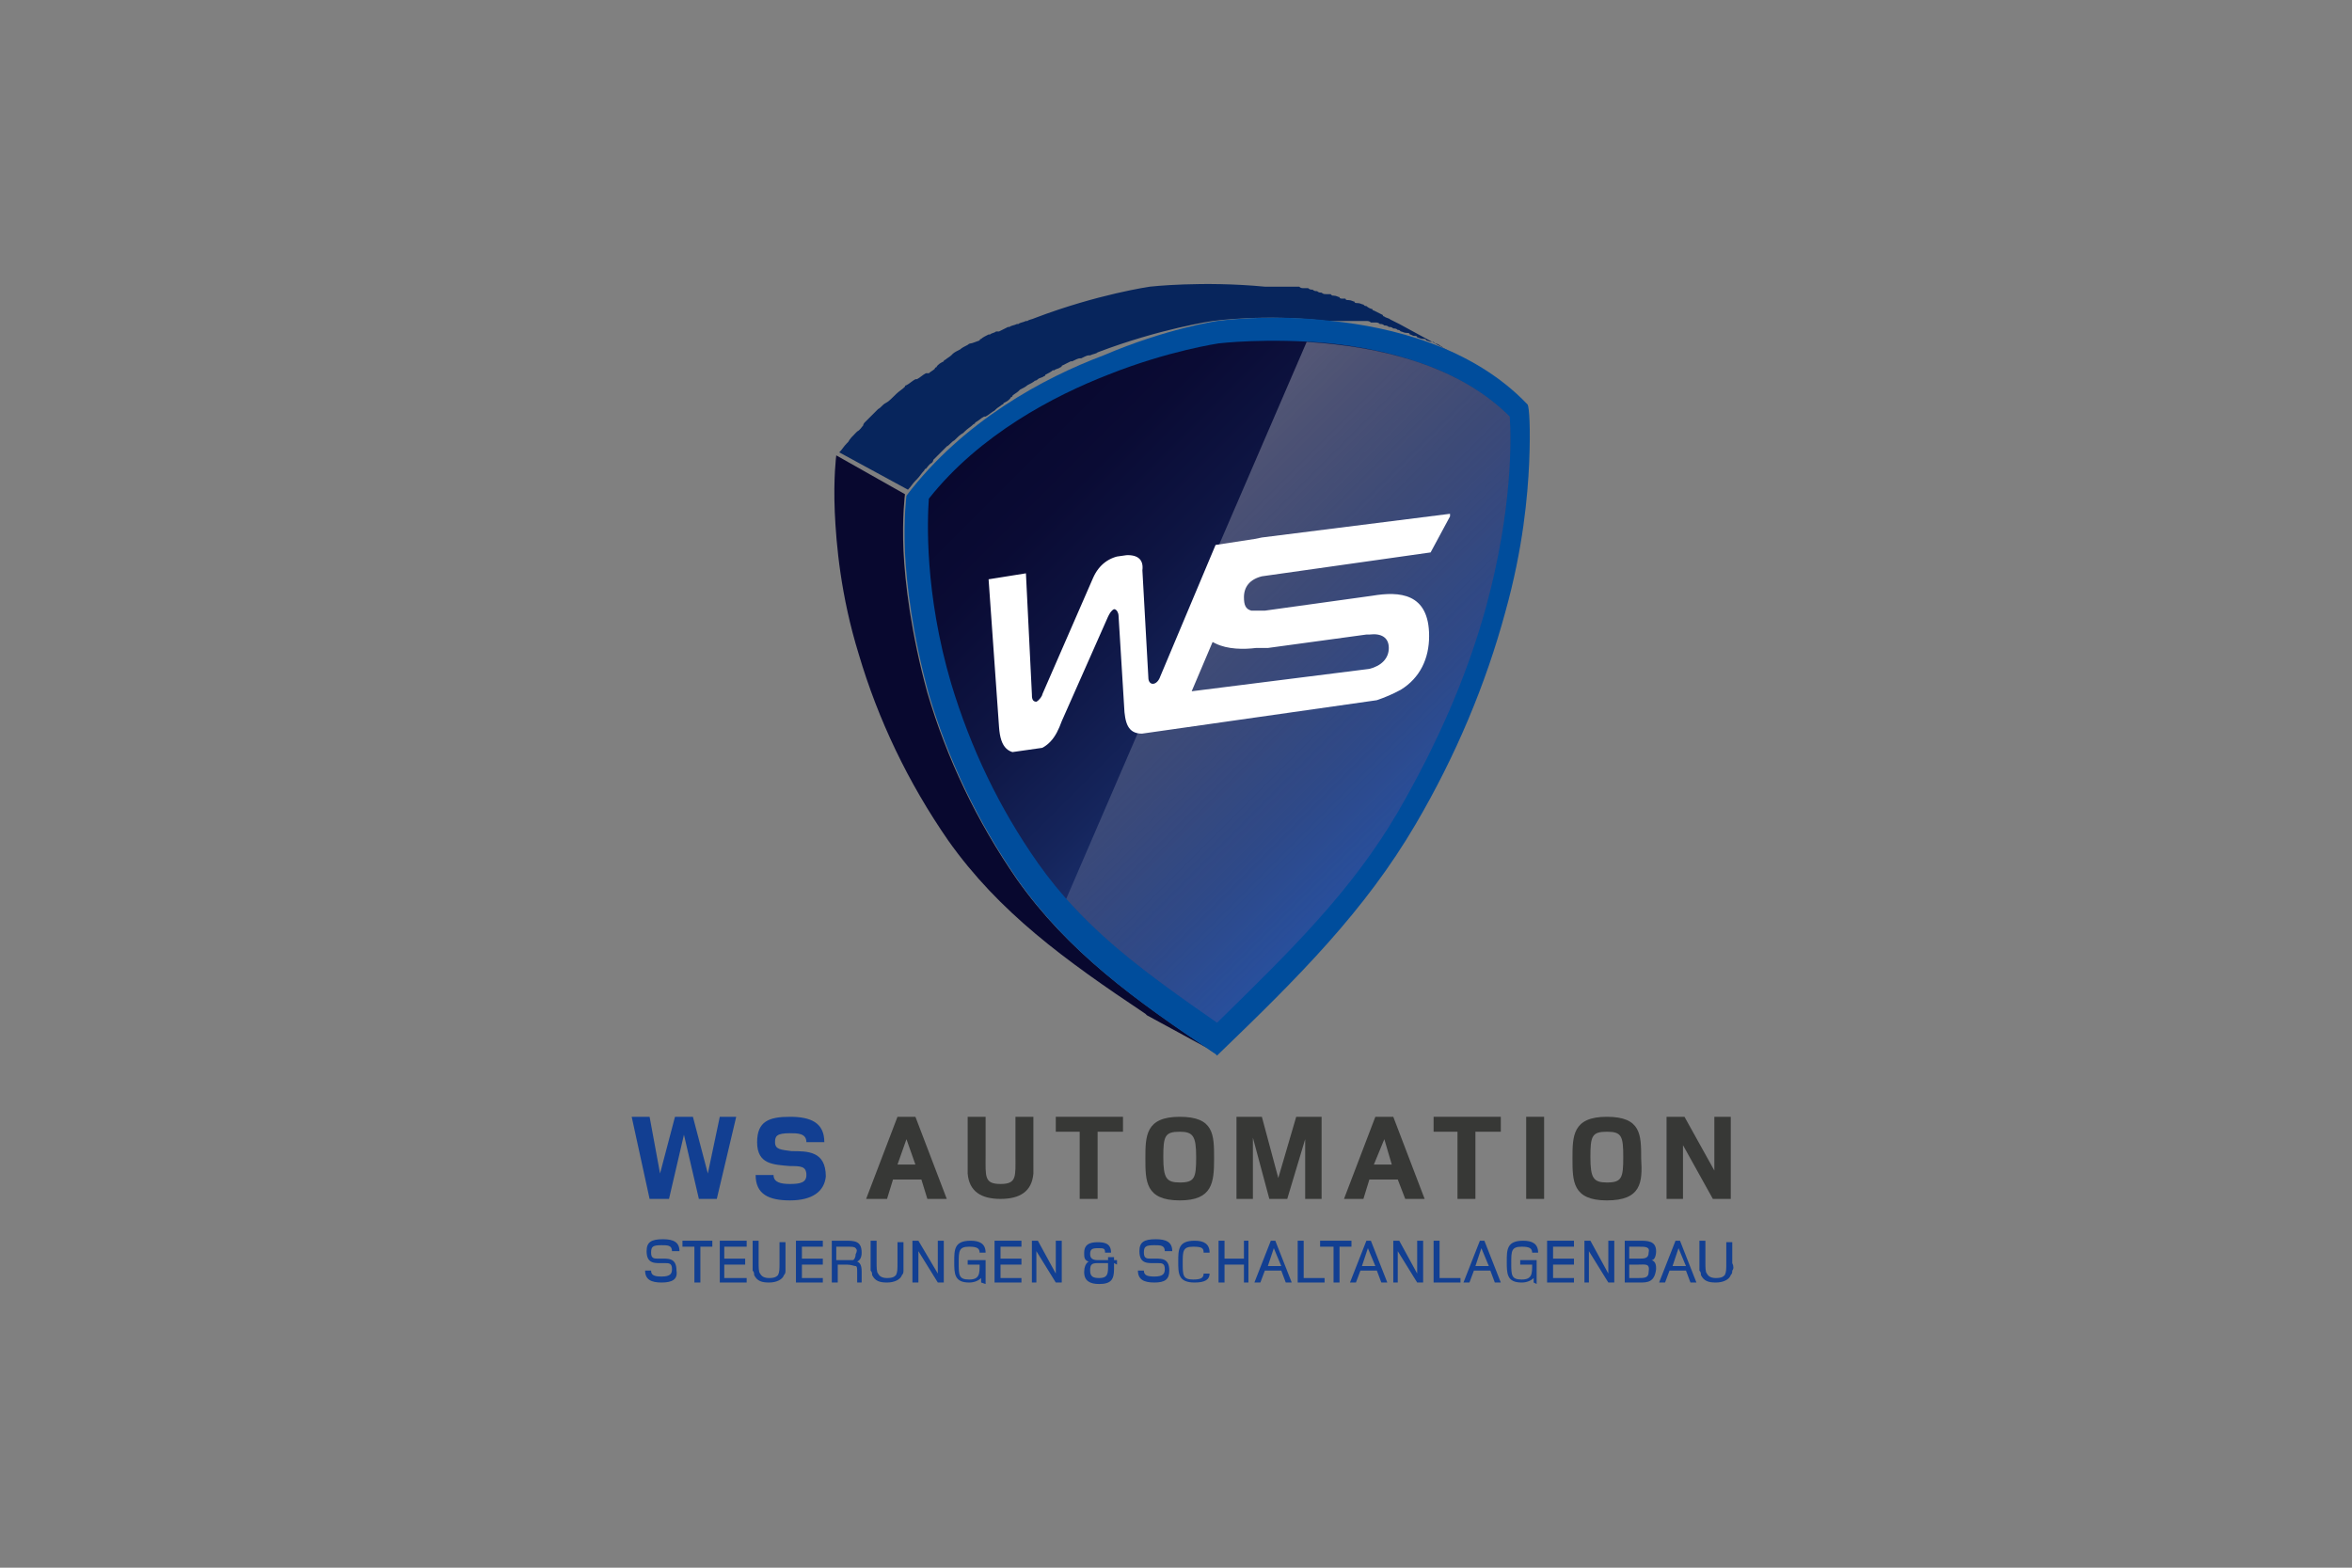 <?xml version="1.0" encoding="utf-8"?>
<!-- Generator: Adobe Illustrator 28.1.0, SVG Export Plug-In . SVG Version: 6.00 Build 0)  -->
<svg version="1.1" id="Ebene_1" xmlns="http://www.w3.org/2000/svg" xmlns:xlink="http://www.w3.org/1999/xlink" x="0px" y="0px"
	 viewBox="0 0 157.5 105" style="enable-background:new 0 0 157.5 105;" xml:space="preserve">
<rect x="0" y="0" width="157.5" height="105" fill="#808080" stroke="none"/>
<style type="text/css">
	.st0{opacity:0;}
	.st1{fill:#E5E5E5;}
	.st2{fill:#08082F;}
	.st3{fill:#07255C;}
	.st4{fill:#004D9C;}
	.st5{fill:none;}
	.st6{fill:url(#SVGID_1_);}
	.st7{enable-background:new    ;}
	.st8{clip-path:url(#SVGID_00000060020203429781105300000015015679614730656917_);fill:#FFFFFF;}
	.st9{fill:url(#SVGID_00000145043992389659954190000008949724267593526435_);}
	.st10{fill:#123F92;}
	.st11{fill:#373836;}
</style>
<g>
	<g class="st0">
		<path class="st1" d="M156.5,1v103H1V1H156.5 M157.5,0H0v105h157.5V0L157.5,0z"/>
	</g>
	<g id="Ebene_1_00000049180640108830567010000003488433239314582938_">
		<g>
			<g>
				<path class="st2" d="M81.3,70.5c-5.4-3.6-9.8-6.8-13.2-11.6c-2.7-3.9-4.7-8.1-6-12.5c-1.1-4-1.5-7.4-1.6-9.5
					c-0.1-2.3,0.1-3.8,0.1-3.8L56,30.5c0,0-0.2,1.5-0.1,3.8c0.1,2.2,0.4,5.6,1.6,9.5c1.3,4.4,3.3,8.6,6,12.5
					c3.4,4.8,7.8,8,13.2,11.6l0.1,0.1l4.6,2.5L81.3,70.5z"/>
				<path class="st3" d="M89.9,21.5c0.1,0,0.2,0,0.4,0c0.1,0,0.1,0,0.2,0c0.1,0,0.2,0,0.3,0c0.1,0,0.1,0,0.2,0c0.1,0,0.2,0,0.3,0
					c0.1,0,0.2,0,0.2,0c0.1,0,0.2,0,0.3,0.1c0.1,0,0.2,0,0.3,0c0.1,0,0.2,0,0.3,0.1c0.1,0,0.2,0,0.3,0.1c0.1,0,0.2,0,0.3,0.1
					c0.1,0,0.2,0,0.3,0.1c0.1,0,0.2,0,0.3,0.1c0.1,0,0.1,0,0.2,0.1c0.1,0,0.2,0.1,0.4,0.1c0.1,0,0.2,0,0.2,0.1
					c0.1,0,0.2,0.1,0.3,0.1c0.1,0,0.2,0,0.2,0.1c0.1,0,0.2,0.1,0.4,0.1c0.1,0,0.2,0,0.2,0.1c0.1,0,0.2,0.1,0.4,0.1
					c0.1,0,0.1,0,0.2,0.1c0.1,0,0.3,0.1,0.4,0.2c0,0,0.1,0,0.1,0.1c0.2,0.1,0.4,0.2,0.6,0.3c0,0,0.1,0,0.1,0.1
					c0.1,0.1,0.3,0.1,0.4,0.2c0.2,0.1,0.4,0.2,0.6,0.3l-4.6-2.5c-0.2-0.1-0.4-0.2-0.6-0.3c0,0,0,0,0,0c-0.1-0.1-0.3-0.1-0.4-0.2
					c0,0-0.1,0-0.1-0.1c-0.2-0.1-0.4-0.2-0.6-0.3c0,0-0.1,0-0.1-0.1c-0.1,0-0.3-0.1-0.4-0.2c-0.1,0-0.1,0-0.2-0.1
					c-0.1,0-0.2-0.1-0.4-0.1c-0.1,0-0.2,0-0.2-0.1c-0.1,0-0.2-0.1-0.4-0.1c-0.1,0-0.2,0-0.2-0.1C90.1,20,90,20,89.9,20
					c-0.1,0-0.2,0-0.2-0.1c-0.1,0-0.2-0.1-0.4-0.1c-0.1,0-0.1,0-0.2-0.1c0,0-0.1,0-0.1,0c-0.1,0-0.2,0-0.2,0c-0.1,0-0.2,0-0.3-0.1
					c-0.1,0-0.2,0-0.3-0.1c-0.1,0-0.2,0-0.3-0.1c-0.1,0-0.2,0-0.3-0.1c-0.1,0-0.2,0-0.3,0c-0.1,0-0.2,0-0.3-0.1c-0.1,0-0.2,0-0.2,0
					c-0.1,0-0.2,0-0.3,0c-0.1,0-0.2,0-0.2,0c-0.1,0-0.2,0-0.3,0c-0.1,0-0.1,0-0.2,0c-0.1,0-0.2,0-0.4,0c0,0-0.1,0-0.2,0
					c-0.2,0-0.4,0-0.5,0c-4.2-0.4-7.7,0-7.7,0c0,0-3.5,0.5-7.7,2.1c-0.2,0.1-0.4,0.1-0.5,0.2c0,0-0.1,0-0.1,0
					c-0.2,0.1-0.4,0.1-0.5,0.2c0,0-0.1,0-0.1,0c-0.2,0.1-0.4,0.1-0.5,0.2c0,0,0,0-0.1,0c-0.2,0.1-0.4,0.2-0.6,0.3c0,0,0,0-0.1,0
					c0,0,0,0-0.1,0c-0.1,0.1-0.3,0.1-0.4,0.2c0,0-0.1,0-0.1,0c-0.2,0.1-0.4,0.2-0.5,0.3c0,0-0.1,0-0.1,0.1C65.3,22.9,65.1,23,65,23
					c0,0-0.1,0-0.2,0.1c-0.2,0.1-0.4,0.2-0.5,0.3c0,0,0,0,0,0c-0.2,0.1-0.4,0.2-0.5,0.3c0,0-0.1,0.1-0.1,0.1
					c-0.1,0.1-0.3,0.2-0.4,0.3c0,0-0.1,0-0.1,0.1c-0.2,0.1-0.4,0.2-0.5,0.4c0,0-0.1,0-0.1,0.1c-0.1,0.1-0.3,0.2-0.4,0.3
					c0,0,0,0-0.1,0c0,0,0,0-0.1,0c-0.2,0.1-0.4,0.3-0.6,0.4c0,0,0,0-0.1,0c-0.2,0.1-0.4,0.3-0.6,0.4c0,0-0.1,0-0.1,0.1
					c-0.2,0.2-0.4,0.3-0.6,0.5c0,0-0.1,0.1-0.1,0.1c-0.2,0.2-0.4,0.4-0.6,0.5l0,0l0,0c-0.2,0.1-0.3,0.3-0.5,0.4c0,0-0.1,0.1-0.1,0.1
					c-0.1,0.1-0.2,0.2-0.3,0.3c0,0-0.1,0.1-0.2,0.2c-0.1,0.1-0.2,0.2-0.3,0.3c0,0-0.1,0.1-0.1,0.2c-0.1,0.1-0.2,0.3-0.4,0.4
					c0,0,0,0-0.1,0.1c0,0,0,0,0,0c-0.2,0.2-0.4,0.4-0.5,0.6c0,0-0.1,0.1-0.1,0.1c-0.2,0.2-0.3,0.4-0.5,0.6l4.6,2.5
					c0.2-0.2,0.3-0.4,0.5-0.6c0,0,0.1-0.1,0.1-0.1c0.2-0.2,0.3-0.4,0.5-0.6c0,0,0-0.1,0.1-0.1c0.1-0.1,0.2-0.3,0.4-0.4
					c0,0,0.1-0.1,0.1-0.2c0.1-0.1,0.2-0.2,0.3-0.3c0,0,0.1-0.1,0.2-0.2c0.1-0.1,0.2-0.2,0.3-0.3c0,0,0.1-0.1,0.1-0.1
					c0.2-0.1,0.3-0.3,0.5-0.4l0,0c0.2-0.2,0.4-0.4,0.6-0.5c0,0,0.1-0.1,0.1-0.1c0.2-0.2,0.4-0.3,0.6-0.5c0,0,0.1,0,0.1-0.1
					c0.2-0.1,0.4-0.3,0.6-0.4c0,0,0,0,0.1,0c0.2-0.1,0.4-0.3,0.6-0.4c0,0,0.1-0.1,0.1-0.1c0.1-0.1,0.3-0.2,0.4-0.3
					c0,0,0.1,0,0.1-0.1c0.2-0.1,0.4-0.2,0.5-0.4c0,0,0.1,0,0.1-0.1c0.1-0.1,0.3-0.2,0.4-0.3c0,0,0.1-0.1,0.1-0.1
					c0.2-0.1,0.4-0.2,0.5-0.3c0,0,0,0,0,0c0.2-0.1,0.4-0.2,0.5-0.3c0,0,0.1,0,0.2-0.1c0.1-0.1,0.3-0.1,0.4-0.2c0,0,0.1,0,0.1-0.1
					c0.2-0.1,0.4-0.2,0.5-0.3c0,0,0.1,0,0.1,0c0.1-0.1,0.3-0.1,0.4-0.2c0,0,0.1,0,0.1-0.1c0.2-0.1,0.4-0.2,0.6-0.3c0,0,0,0,0.1,0
					c0.2-0.1,0.4-0.2,0.5-0.2c0,0,0.1,0,0.1,0c0.2-0.1,0.4-0.2,0.5-0.2c0,0,0.1,0,0.1,0c0.2-0.1,0.4-0.1,0.5-0.2
					c4.2-1.6,7.7-2.1,7.7-2.1c0,0,3.5-0.5,7.7,0c0.2,0,0.3,0,0.5,0C89.8,21.5,89.9,21.5,89.9,21.5z"/>
				<path class="st4" d="M81.5,21.5c0,0,3.5-0.5,7.7,0c3.9,0.4,9.4,1.7,13.1,5.6c0.1,0.2,0.2,1.5,0.1,3.9c-0.1,2.2-0.4,5.7-1.6,10
					c-1.3,4.8-3.3,9.6-6,14.2c-3.4,5.8-7.8,10.2-13.2,15.4l-0.1,0.1l-0.1-0.1c-5.4-3.6-9.8-6.8-13.2-11.6c-2.7-3.9-4.7-8.1-6-12.5
					c-1.1-4-1.5-7.4-1.6-9.5c-0.1-2.3,0.1-3.8,0.1-3.8c3.8-5,9.2-7.9,13.2-9.4C78.1,22,81.5,21.5,81.5,21.5z"/>
				<polygon class="st5" points="62,71.2 62.1,25.7 101,20.3 100.9,65.7 				"/>
				
					<linearGradient id="SVGID_1_" gradientUnits="userSpaceOnUse" x1="68.713" y1="-170.58" x2="96.057" y2="-197.925" gradientTransform="matrix(1 0 0 -1 0 -144.002)">
					<stop  offset="0" style="stop-color:#08082F"/>
					<stop  offset="0.167" style="stop-color:#0A0B34"/>
					<stop  offset="0.37" style="stop-color:#0E1543"/>
					<stop  offset="0.593" style="stop-color:#15255C"/>
					<stop  offset="0.828" style="stop-color:#1F3B7E"/>
					<stop  offset="1" style="stop-color:#284F9C"/>
				</linearGradient>
				<path class="st6" d="M81.6,23c0,0-3.4,0.5-7.4,2.1c-3.6,1.4-8.6,4-12,8.3c-0.1,1.4-0.3,6.3,1.5,12.4c1.3,4.3,3.2,8.3,5.8,12
					c3.1,4.4,7.1,7.3,12,10.7c4.9-4.8,9-8.8,12.1-14.1c2.6-4.5,4.6-9,5.9-13.7c1.8-6.6,1.7-11.4,1.6-12.8c-3.4-3.4-8.4-4.5-12-4.9
					C84.9,22.6,81.6,23,81.6,23"/>
				<g class="st7">
					<g>
						<g>
							<g>
								<defs>
									<polygon id="SVGID_00000166633608884923515920000005239597995085616313_" points="66.2,50.6 66.2,38.5 97.1,34.1 
										97.1,46.2 									"/>
								</defs>
								<clipPath id="SVGID_00000071558778765727658540000009244814614124675229_">
									<use xlink:href="#SVGID_00000166633608884923515920000005239597995085616313_"  style="overflow:visible;"/>
								</clipPath>
								<path style="clip-path:url(#SVGID_00000071558778765727658540000009244814614124675229_);fill:#FFFFFF;" d="M79.8,46.3
									l1.4-3.3l0.2,0.1c0.8,0.4,1.9,0.4,2.7,0.3c0.1,0,0.3,0,0.4,0l0.2,0l0.2,0l0,0l6.6-0.9c0,0,0.1,0,0.2,0
									c0.8-0.1,1.3,0.2,1.3,0.9c0,0.7-0.5,1.2-1.3,1.4v0L79.8,46.3 M75.2,37.2c-0.9,0.1-1.6,0.6-2,1.5l-3.4,7.8
									c0,0.1-0.2,0.4-0.4,0.5c-0.3,0-0.3-0.3-0.3-0.5l-0.4-8.1l-2.5,0.4l0.7,9.9c0.1,1.4,0.6,1.9,1.9,1.7c1.4-0.2,1.9-1,2.3-2.1
									l3.1-7c0.1-0.2,0.2-0.4,0.4-0.5c0.2,0,0.3,0.3,0.3,0.4l0.4,6.5c0.1,1,0.4,1.6,1.6,1.4l0.1,0l14.4-2h0c0.2,0,1.3-0.3,2.4-0.9
									c1.3-0.8,1.9-2.1,1.9-3.6c0-2.9-2-3-3.8-2.7l-7.2,1h0c0,0-0.1,0-0.1,0c-0.2,0-0.5,0-0.8,0c-0.4-0.1-0.5-0.4-0.5-0.9
									c0-0.7,0.4-1.2,1.2-1.4v0l11.3-1.6l1.4-2.6L84.5,36L84,36.1l-2.6,0.4l-3.7,8.8c-0.1,0.3-0.3,0.5-0.5,0.5
									c-0.2,0-0.3-0.2-0.3-0.4l-0.4-7.2C76.6,37.4,76.1,37.1,75.2,37.2"/>
							</g>
						</g>
					</g>
				</g>
				
					<linearGradient id="SVGID_00000179606172479729379020000016347366162517565112_" gradientUnits="userSpaceOnUse" x1="76.152" y1="-178.066" x2="96.034" y2="-197.948" gradientTransform="matrix(1 0 0 -1 0 -144.002)">
					<stop  offset="0" style="stop-color:#FFFFFF;stop-opacity:0.3"/>
					<stop  offset="1" style="stop-color:#FFFFFF;stop-opacity:0"/>
				</linearGradient>
				<path style="fill:url(#SVGID_00000179606172479729379020000016347366162517565112_);" d="M71.4,60.2c2.5,2.8,5.2,4.9,10.1,8.3
					c4.9-4.8,9-8.8,12.1-14.1c2.6-4.5,4.6-9,5.9-13.7c1.8-6.6,1.7-11.4,1.6-12.8c-3.4-3.4-8.6-4.7-13.6-5L71.4,60.2z"/>
			</g>
			<g>
				<polygon class="st10" points="48.2,74.8 47.4,78.6 46.4,74.8 45.2,74.8 44.2,78.6 43.5,74.8 42.3,74.8 43.5,80.3 44.8,80.3 
					45.8,76 46.8,80.3 48,80.3 49.3,74.8 				"/>
				<g>
					<path class="st10" d="M52.9,80.4c-1.4,0-2.3-0.4-2.3-1.7h1.2c0,0.5,0.5,0.6,1.1,0.6c0.7,0,1.1-0.1,1.1-0.6
						c0-0.6-0.4-0.6-1.1-0.6c-1.1-0.1-2.2-0.1-2.2-1.6c0-1.4,0.8-1.7,2.2-1.7c1.4,0,2.3,0.4,2.3,1.7H54c0-0.6-0.6-0.6-1.1-0.6
						c-0.9,0-1,0.2-1,0.6c0,0.5,0.4,0.5,1.1,0.6c1.1,0,2.3,0,2.3,1.7C55.2,79.8,54.4,80.4,52.9,80.4"/>
				</g>
				<path class="st11" d="M60.7,76.3L60.1,78h1.2L60.7,76.3z M62.1,80.3L61.7,79h-1.9l-0.4,1.3H58l2.1-5.5h1.2l2.1,5.5H62.1z"/>
				<g>
					<path class="st11" d="M69.2,78.6c-0.1,1.2-0.9,1.7-2.2,1.7c-1.3,0-2.1-0.5-2.2-1.7c0-0.3,0-0.6,0-1.1v-2.7h1.2v2.6
						c0,1.4-0.1,1.9,1,1.9s1-0.5,1-1.9v-2.6h1.2v2.7C69.2,78.1,69.2,78.4,69.2,78.6"/>
				</g>
				<polygon class="st11" points="73.5,75.8 73.5,80.3 72.3,80.3 72.3,75.8 70.7,75.8 70.7,74.8 75.2,74.8 75.2,75.8 				"/>
				<g>
					<path class="st11" d="M79,75.8c-1,0-1.1,0.3-1.1,1.7s0.2,1.7,1.1,1.7c1,0,1.1-0.3,1.1-1.7C80.1,76.1,79.9,75.8,79,75.8
						 M79,80.4c-2.3,0-2.3-1.3-2.3-2.8s0-2.8,2.3-2.8c2.3,0,2.3,1.2,2.3,2.8C81.3,79.2,81.2,80.4,79,80.4"/>
				</g>
				<polygon class="st11" points="87.4,80.3 87.4,76.3 86.2,80.3 85,80.3 83.9,76.2 83.9,80.3 82.8,80.3 82.8,74.8 84.5,74.8 
					85.6,78.9 86.8,74.8 88.5,74.8 88.5,80.3 				"/>
				<path class="st11" d="M92.7,76.3L92,78h1.2L92.7,76.3z M94.1,80.3L93.6,79h-1.9l-0.4,1.3H90l2.1-5.5h1.2l2.1,5.5H94.1z"/>
				<polygon class="st11" points="98.8,75.8 98.8,80.3 97.6,80.3 97.6,75.8 96,75.8 96,74.8 100.5,74.8 100.5,75.8 				"/>
				<rect x="102.2" y="74.8" class="st11" width="1.2" height="5.5"/>
				<g>
					<path class="st11" d="M107.6,75.8c-1,0-1.1,0.3-1.1,1.7s0.2,1.7,1.1,1.7c1,0,1.1-0.3,1.1-1.7S108.6,75.8,107.6,75.8
						 M107.6,80.4c-2.3,0-2.3-1.3-2.3-2.8s0-2.8,2.3-2.8c2.3,0,2.3,1.2,2.3,2.8C110,79.2,109.9,80.4,107.6,80.4"/>
				</g>
				<polygon class="st11" points="114.7,80.3 112.7,76.7 112.7,80.3 111.6,80.3 111.6,74.8 112.8,74.8 114.8,78.4 114.8,74.8 
					115.9,74.8 115.9,80.3 				"/>
				<g>
					<path class="st10" d="M44.3,85.9c-0.7,0-1.1-0.2-1.1-0.8h0.4c0,0.3,0.2,0.4,0.7,0.4c0.6,0,0.7-0.2,0.7-0.5
						c0-0.4-0.2-0.4-0.5-0.4c-0.6,0-1.2,0.1-1.2-0.8c0-0.6,0.3-0.8,1.1-0.8c0.7,0,1.1,0.2,1.1,0.8H45c0-0.4-0.3-0.4-0.7-0.4
						c-0.6,0-0.7,0.1-0.7,0.5c0,0.4,0.2,0.4,0.5,0.4c0.6,0,1.2-0.1,1.2,0.8C45.4,85.7,45,85.9,44.3,85.9"/>
				</g>
				<polygon class="st10" points="45.7,83.1 45.7,83.5 46.5,83.5 46.5,85.9 46.9,85.9 46.9,83.5 47.7,83.5 47.7,83.1 				"/>
				<polygon class="st10" points="48.2,83.1 48.2,85.9 50,85.9 50,85.6 48.5,85.6 48.5,84.7 49.9,84.7 49.9,84.3 48.5,84.3 
					48.5,83.5 50,83.5 50,83.1 				"/>
				<g>
					<path class="st10" d="M52.6,85.1c0,0.1,0,0.2-0.1,0.3c-0.1,0.3-0.5,0.5-1,0.5c-0.5,0-0.8-0.1-1-0.5c0-0.1,0-0.2-0.1-0.3
						c0-0.1,0-0.3,0-0.6v-1.4h0.4v1.4c0,0.4,0,0.7,0.1,0.8c0.1,0.2,0.3,0.3,0.6,0.3c0.4,0,0.5-0.1,0.6-0.2c0.1-0.2,0.1-0.4,0.1-0.8
						v-1.4h0.4v1.4C52.6,84.8,52.6,85,52.6,85.1"/>
				</g>
				<polygon class="st10" points="53.3,83.1 53.3,85.9 55.1,85.9 55.1,85.6 53.7,85.6 53.7,84.7 55.1,84.7 55.1,84.3 53.7,84.3 
					53.7,83.5 55.1,83.5 55.1,83.1 				"/>
				<g>
					<path class="st10" d="M57.3,83.6c-0.1-0.1-0.2-0.1-0.7-0.1h-0.6v0.9h0.6c0.2,0,0.4,0,0.5,0c0.1,0,0.2-0.2,0.2-0.4
						C57.4,83.8,57.4,83.7,57.3,83.6 M57.4,85.9v-0.7c0-0.2,0-0.4-0.1-0.4s-0.3-0.1-0.6-0.1h-0.6v1.2h-0.4v-2.8h0.9
						c0.6,0,1.1,0,1.1,0.8c0,0.3-0.1,0.5-0.3,0.6c0.3,0.1,0.3,0.5,0.3,0.7v0.7L57.4,85.9L57.4,85.9z"/>
					<path class="st10" d="M60.5,85.1c0,0.1,0,0.2-0.1,0.3c-0.1,0.3-0.5,0.5-1,0.5c-0.5,0-0.8-0.1-1-0.5c0-0.1,0-0.2-0.1-0.3
						c0-0.1,0-0.3,0-0.6v-1.4h0.4v1.4c0,0.4,0,0.7,0.1,0.8c0.1,0.2,0.3,0.3,0.6,0.3c0.4,0,0.5-0.1,0.6-0.2c0.1-0.2,0.1-0.4,0.1-0.8
						v-1.4h0.4v1.4C60.5,84.8,60.5,85,60.5,85.1"/>
				</g>
				<polygon class="st10" points="62.8,83.1 62.8,85.3 61.5,83.1 61.1,83.1 61.1,85.9 61.5,85.9 61.5,83.8 62.8,85.9 63.2,85.9 
					63.2,83.1 				"/>
				<g>
					<path class="st10" d="M65.7,85.9v-0.3c-0.2,0.2-0.5,0.3-0.8,0.3c-1,0-1-0.6-1-1.4c0-0.8,0-1.4,1.1-1.4c0.6,0,1,0.2,1,0.8h-0.4
						c0-0.3-0.2-0.4-0.7-0.4c-0.7,0-0.7,0.3-0.7,1.1s0,1.1,0.7,1.1c0.7,0,0.7-0.4,0.7-1h-0.8v-0.3H66v1.6L65.7,85.9L65.7,85.9z"/>
				</g>
				<polygon class="st10" points="66.6,83.1 66.6,85.9 68.4,85.9 68.4,85.6 67,85.6 67,84.7 68.4,84.7 68.4,84.3 67,84.3 67,83.5 
					68.4,83.5 68.4,83.1 				"/>
				<polygon class="st10" points="70.7,83.1 70.7,85.3 69.5,83.1 69.1,83.1 69.1,85.9 69.4,85.9 69.4,83.8 70.7,85.9 71.1,85.9 
					71.1,83.1 				"/>
				<g>
					<path class="st10" d="M74.2,84.6h-0.7c-0.4,0-0.5,0.1-0.5,0.5c0,0.4,0.2,0.5,0.6,0.5c0.5,0,0.6-0.2,0.6-0.7L74.2,84.6
						L74.2,84.6z M74.6,84.6V85c0,0.7-0.2,1-1,1c-0.6,0-1-0.2-1-0.8c0-0.3,0.1-0.6,0.3-0.7c-0.3-0.1-0.3-0.3-0.3-0.6
						c0-0.5,0.3-0.7,0.9-0.7c0.5,0,0.9,0.1,0.9,0.7h-0.4c0-0.3-0.1-0.3-0.5-0.3c-0.4,0-0.5,0.1-0.5,0.4s0.2,0.4,0.5,0.4h0.7v-0.2
						h0.4v0.2h0.2v0.3L74.6,84.6L74.6,84.6z"/>
					<path class="st10" d="M77.3,85.9c-0.7,0-1.1-0.2-1.1-0.8h0.4c0,0.3,0.2,0.4,0.7,0.4c0.6,0,0.7-0.2,0.7-0.5
						c0-0.4-0.2-0.4-0.5-0.4c-0.6,0-1.2,0.1-1.2-0.8c0-0.6,0.3-0.8,1.1-0.8c0.7,0,1.1,0.2,1.1,0.8H78c0-0.4-0.3-0.4-0.7-0.4
						c-0.6,0-0.7,0.1-0.7,0.5c0,0.4,0.2,0.4,0.5,0.4c0.6,0,1.2-0.1,1.2,0.8C78.3,85.7,78,85.9,77.3,85.9"/>
					<path class="st10" d="M80,85.9c-1.1,0-1.1-0.6-1.1-1.4s0-1.4,1.1-1.4c0.6,0,1,0.2,1,0.8h-0.4c0-0.3-0.1-0.4-0.7-0.4
						c-0.7,0-0.7,0.3-0.7,1.1s0,1.1,0.7,1.1c0.5,0,0.7-0.1,0.7-0.4H81C81,85.7,80.7,85.9,80,85.9"/>
				</g>
				<polygon class="st10" points="83.3,83.1 83.3,84.3 82,84.3 82,83.1 81.6,83.1 81.6,85.9 82,85.9 82,84.7 83.3,84.7 83.3,85.9 
					83.6,85.9 83.6,83.1 				"/>
				<path class="st10" d="M85.3,83.6l0.5,1.2h-0.9L85.3,83.6z M85.1,83.1L84,85.9h0.4l0.3-0.8h1.1l0.3,0.8h0.4l-1.1-2.8H85.1z"/>
				<polygon class="st10" points="86.9,83.1 86.9,85.9 88.7,85.9 88.7,85.6 87.3,85.6 87.3,83.1 				"/>
				<polygon class="st10" points="88.4,83.1 88.4,83.5 89.3,83.5 89.3,85.9 89.7,85.9 89.7,83.5 90.5,83.5 90.5,83.1 				"/>
				<path class="st10" d="M91.6,83.6l0.5,1.2h-0.9L91.6,83.6z M91.5,83.1l-1.1,2.8h0.4l0.3-0.8h1.1l0.3,0.8h0.4l-1.1-2.8H91.5z"/>
				<polygon class="st10" points="94.9,83.1 94.9,85.3 93.7,83.1 93.3,83.1 93.3,85.9 93.6,85.9 93.6,83.8 94.9,85.9 95.3,85.9 
					95.3,83.1 				"/>
				<polygon class="st10" points="96,83.1 96,85.9 97.8,85.9 97.8,85.6 96.4,85.6 96.4,83.1 				"/>
				<path class="st10" d="M99.2,83.6l0.5,1.2h-0.9L99.2,83.6z M99.1,83.1L98,85.9h0.4l0.3-0.8h1.1l0.3,0.8h0.4l-1.1-2.8H99.1z"/>
				<g>
					<path class="st10" d="M102.7,85.9v-0.3c-0.2,0.2-0.5,0.3-0.8,0.3c-1,0-1-0.6-1-1.4c0-0.8,0-1.4,1.1-1.4c0.6,0,1,0.2,1,0.8h-0.4
						c0-0.3-0.2-0.4-0.7-0.4c-0.7,0-0.7,0.3-0.7,1.1s0,1.1,0.7,1.1c0.7,0,0.7-0.4,0.7-1h-0.8v-0.3h1.1v1.6L102.7,85.9L102.7,85.9z"
						/>
				</g>
				<polygon class="st10" points="103.6,83.1 103.6,85.9 105.4,85.9 105.4,85.6 104,85.6 104,84.7 105.4,84.7 105.4,84.3 104,84.3 
					104,83.5 105.4,83.5 105.4,83.1 				"/>
				<polygon class="st10" points="107.7,83.1 107.7,85.3 106.5,83.1 106.1,83.1 106.1,85.9 106.4,85.9 106.4,83.8 107.7,85.9 
					108.1,85.9 108.1,83.1 				"/>
				<g>
					<path class="st10" d="M109.7,84.7h-0.6v0.9h0.6c0.4,0,0.7,0,0.7-0.4C110.5,84.6,110.2,84.7,109.7,84.7 M109.7,83.5h-0.6v0.8
						h0.6c0.4,0,0.7,0,0.7-0.4C110.5,83.5,110.2,83.5,109.7,83.5 M109.8,85.9h-1v-2.8h1c0.5,0,1.1,0,1.1,0.7c0,0.3-0.1,0.6-0.3,0.6
						c0.3,0.1,0.3,0.4,0.3,0.6C110.8,85.9,110.3,85.9,109.8,85.9"/>
				</g>
				<path class="st10" d="M112.4,83.6l0.5,1.2H112L112.4,83.6z M112.2,83.1l-1.1,2.8h0.4l0.3-0.8h1.1l0.3,0.8h0.4l-1.1-2.8H112.2z"
					/>
				<g>
					<path class="st10" d="M116,85.1c0,0.1,0,0.2-0.1,0.3c-0.1,0.3-0.5,0.5-1,0.5c-0.5,0-0.8-0.1-1-0.5c0-0.1,0-0.2-0.1-0.3
						c0-0.1,0-0.3,0-0.6v-1.4h0.4v1.4c0,0.4,0,0.7,0.1,0.8c0.1,0.2,0.3,0.3,0.6,0.3c0.4,0,0.5-0.1,0.6-0.2c0.1-0.2,0.1-0.4,0.1-0.8
						v-1.4h0.4v1.4C116.1,84.8,116.1,85,116,85.1"/>
				</g>
			</g>
		</g>
	</g>
</g>
<g class="st0">
	<path class="st1" d="M156.5,1v103H1V1H156.5 M157.5,0H0v105h157.5V0L157.5,0z"/>
</g>
</svg>
